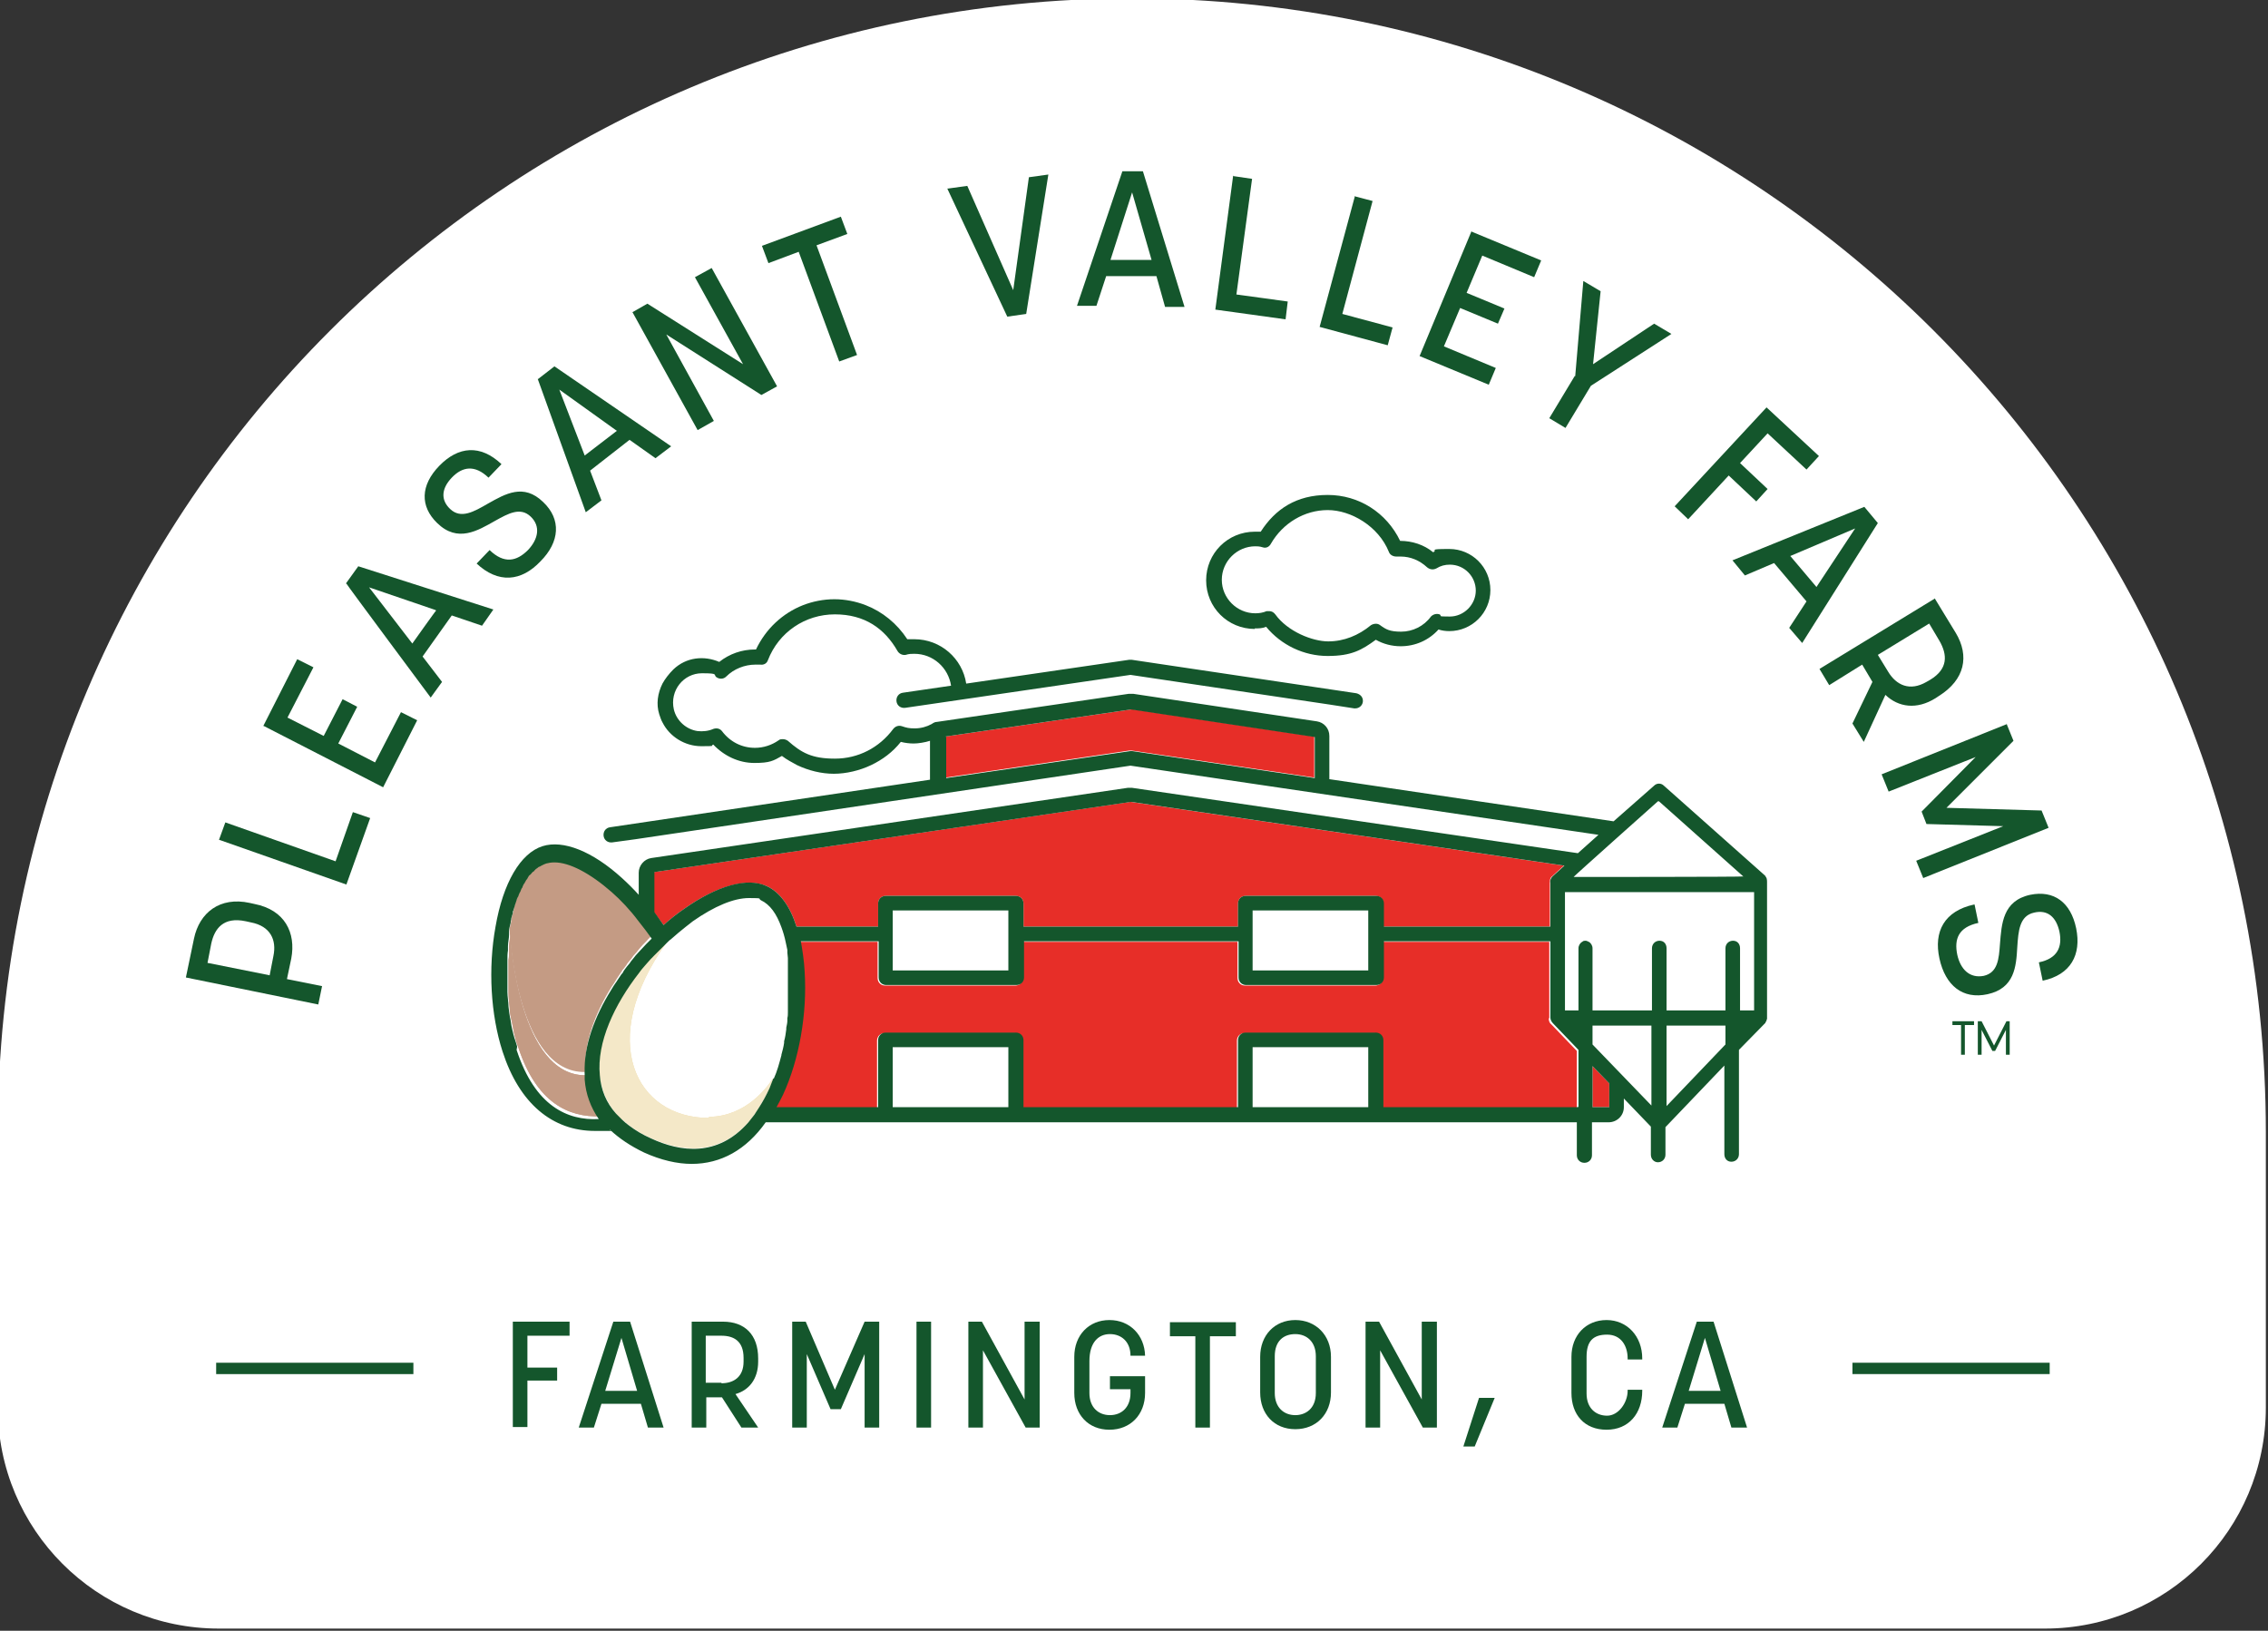 <?xml version="1.0" encoding="UTF-8"?>
<svg id="Layer_1" data-name="Layer 1" xmlns="http://www.w3.org/2000/svg" version="1.1" viewBox="0 0 419.7 301.8">
  <rect x="0" y="0" width="419.7" height="301.8" fill="#333333" stroke="none"/>
  <defs>
    <style>
      .cls-1 {
        fill: none;
      }

      .cls-1, .cls-2, .cls-3, .cls-4, .cls-5, .cls-6, .cls-7, .cls-8 {
        stroke-width: 0px;
      }

      .cls-2 {
        fill: #14562c;
      }

      .cls-3 {
        fill: #e72e28;
      }

      .cls-4 {
        fill: #efdba8;
      }

      .cls-5 {
        mix-blend-mode: multiply;
      }

      .cls-5, .cls-7 {
        fill: #c49b84;
      }

      .cls-5, .cls-9 {
        isolation: isolate;
      }

      .cls-6 {
        fill: #f4e8c8;
      }

      .cls-8 {
        fill: #fff;
      }
    </style>
  </defs>
  <g class="cls-9">
    <g id="Layer_2" data-name="Layer 2">
      <g id="Extras">
        <g>
          <path class="cls-8" d="M209.5-.3h0c115.8,0,209.8,94,209.8,209.8v51c0,22.6-18.3,40.9-40.9,40.9H40.5c-22.6,0-40.9-18.3-40.9-40.9v-51C-.4,93.7,93.6-.3,209.5-.3Z"/>
          <g>
            <g>
              <path class="cls-2" d="M40,252.2h36.5v2.1h-36.5s0-2.1,0-2.1Z"/>
              <path class="cls-2" d="M94.9,244.6h10.5v2.6h-7.8v5.9h5.5v2.4h-5.5v8.6h-2.7v-19.6h0Z"/>
              <path class="cls-2" d="M113.5,244.6h3.1l6.2,19.6h-2.9l-1.3-4.4h-7.3l-1.4,4.4h-2.8l6.4-19.6h0ZM117.9,257.4l-2.9-9.8-3,9.8h5.9Z"/>
              <path class="cls-2" d="M127.9,244.6h5.9c4,0,6.5,2.4,6.5,6.8v.6c0,3.2-1.7,5.3-4.2,6l4.2,6.2h-3.1l-3.6-5.6h-2.9v5.6h-2.7v-19.6h0ZM133.5,256c2.3,0,4.1-1.2,4.1-4v-.7c0-3.1-1.8-4.1-4.1-4.1h-2.9v8.7h2.9Z"/>
              <path class="cls-2" d="M146.4,244.6h2.7l5.4,12.6,5.5-12.6h2.7v19.6h-2.7v-13.6l-4.4,10.2h-1.9l-4.4-10.2v13.6h-2.7v-19.6h0Z"/>
              <path class="cls-2" d="M169.6,244.6h2.7v19.6h-2.7v-19.6Z"/>
              <path class="cls-2" d="M179.2,244.6h2.5l7.9,14.4v-14.4h2.8v19.6h-2.6l-7.9-14.3v14.3h-2.7v-19.6h0Z"/>
              <path class="cls-2" d="M198.8,257.7v-6.6c0-4,2.7-6.8,6.5-6.8s6.5,2.8,6.6,6.6h-2.7c0-2.6-1.7-4-3.8-4s-3.8,1.5-3.8,5v5.9c0,2.7,1.7,4.1,3.8,4.1s3.8-1.4,3.8-4.1v-.7h-3.8v-2.4h6.5v3.1c0,4-2.7,6.8-6.6,6.8s-6.5-2.8-6.5-6.8h0Z"/>
              <path class="cls-2" d="M221.2,247.3h-4.7v-2.6h12.2v2.6h-4.8v16.9h-2.7v-16.9h0Z"/>
              <path class="cls-2" d="M233.2,257.7v-6.6c0-4,2.7-6.8,6.5-6.8s6.6,2.8,6.6,6.8v6.6c0,4-2.7,6.8-6.6,6.8s-6.5-2.8-6.5-6.8ZM239.7,261.9c1.9,0,3.8-1.2,3.8-4.1v-6.8c0-2.7-1.7-4.1-3.8-4.1s-3.8,1.2-3.8,4.1v6.8c0,2.7,1.7,4.1,3.8,4.1Z"/>
              <path class="cls-2" d="M252.7,244.6h2.5l7.9,14.4v-14.4h2.8v19.6h-2.6l-7.9-14.3v14.3h-2.7v-19.6h0Z"/>
              <path class="cls-2" d="M273.8,258.7h2.8l-3.7,9h-2.1l2.9-9h0Z"/>
              <path class="cls-2" d="M290.8,257.7v-6.6c0-4,2.7-6.8,6.5-6.8s6.6,3,6.6,7.1v.2h-2.7v-.2c0-2.3-1.2-4.4-3.8-4.4s-3.8,1.2-3.8,4.1v6.8c0,2.7,1.7,4.1,3.8,4.1s3.8-2.4,3.8-4.6v-.2h2.7v.2c0,4.2-2.5,7.2-6.6,7.2s-6.5-2.8-6.5-6.8h0Z"/>
              <path class="cls-2" d="M314,244.6h3.1l6.2,19.6h-2.9l-1.3-4.4h-7.3l-1.4,4.4h-2.8l6.4-19.6h0ZM318.4,257.4l-2.9-9.8-3,9.8h5.9Z"/>
              <path class="cls-2" d="M342.8,252.2h36.5v2.1h-36.5v-2.1Z"/>
            </g>
            <g>
              <path class="cls-2" d="M34.4,180.9l1.5-7.2c1-4.8,4.8-7.8,10.3-6.6l.9.2c5.6,1.1,7.7,5.3,6.8,10.1l-.8,3.8,6.5,1.3-.7,3.4-24.5-5h0ZM50.6,176.9c.6-2.9-.5-5.5-4.2-6.2l-.9-.2c-4.2-.9-5.8,1.4-6.4,4.1l-.7,3.6,11.5,2.3.7-3.6Z"/>
              <path class="cls-2" d="M40.5,155.5l1.2-3.3,20.4,7.2,3.2-9.1,3.2,1.1-4.4,12.3-23.6-8.3h0Z"/>
              <path class="cls-2" d="M48.7,134.4l6.3-12.4,3,1.5-4.8,9.3,6.7,3.4,3.5-6.8,2.7,1.4-3.5,6.8,6.8,3.5,4.8-9.3,3,1.5-6.3,12.4-22.2-11.4h0Z"/>
              <path class="cls-2" d="M64,108l2.3-3.2,25,8-2.1,3-5.6-1.9-5.4,7.6,3.6,4.7-2.1,2.9s-15.7-21.1-15.6-21.1ZM80.6,112.9l-12.3-4.2,8,10.4s4.4-6.2,4.4-6.1Z"/>
              <path class="cls-2" d="M88.2,104.3l2.4-2.5c2.7,2.6,5,2.1,7.1,0,1.9-2,2.4-4.4.5-6.2-1.9-1.8-4.1-.6-6.6.8-3.2,1.8-6.9,4.1-10.7.4-3.2-3.1-3.1-7,.4-10.6,3.5-3.6,7.6-4,11.5-.3l-2.4,2.5c-2.5-2.4-4.8-2.1-6.8,0-1.9,2-2.1,4.1-.3,5.8,2,1.9,4.4.5,7-1,3.2-1.8,6.6-3.8,10.2-.3,3.4,3.2,3.1,7.4-.5,11-3.5,3.7-7.8,4.2-11.9.3h0Z"/>
              <path class="cls-2" d="M99.5,70.2l3.1-2.4,21.6,14.8-2.9,2.2-4.8-3.4-7.3,5.7,2.1,5.5-2.9,2.2-8.9-24.7h0ZM114.1,79.7l-10.6-7.6,4.7,12.2,6-4.6h0Z"/>
              <path class="cls-2" d="M117,57.8l2.8-1.6,17.7,11.2-8.9-16.1,3.1-1.7,12.1,21.9-2.9,1.6-17.6-11.2,8.8,16-3,1.7-12.1-21.9h0Z"/>
              <path class="cls-2" d="M147.8,46.6l-5.6,2.1-1.2-3.2,14.6-5.4,1.2,3.2-5.7,2.1,7.5,20.3-3.3,1.2-7.5-20.3h0Z"/>
              <path class="cls-2" d="M175.4,34.9l3.6-.5,8.5,19.3,2.9-20.9,3.6-.5-4.1,25.8-3.5.5-11.1-23.7h0Z"/>
              <path class="cls-2" d="M207.6,31.7h3.9s7.7,25.1,7.7,25.1h-3.6s-1.6-5.7-1.6-5.7h-9.3c0,0-1.8,5.5-1.8,5.5h-3.6s8.4-24.9,8.4-24.9h0ZM213.1,48.1l-3.6-12.5-4,12.5s7.6,0,7.6,0Z"/>
              <path class="cls-2" d="M228.3,32.6l3.4.5-2.9,21.4,9.5,1.3-.4,3.3-13-1.8,3.3-24.8h0Z"/>
              <path class="cls-2" d="M250.6,36.3l3.4.9-5.6,20.9,9.3,2.5-.9,3.3-12.6-3.4,6.5-24.1h0Z"/>
              <path class="cls-2" d="M272.4,42.9l12.8,5.3-1.3,3.1-9.6-4-2.9,6.9,7,2.9-1.2,2.8-7-2.9-3,7.1,9.6,4-1.3,3.1-12.8-5.3,9.6-23.1h0Z"/>
              <path class="cls-2" d="M291.5,69.6l1.5-17.6,3.2,1.9-1.4,13.5,11.3-7.5,3.2,1.9-14.9,9.6-4.7,7.8-3-1.8,4.7-7.8h0Z"/>
              <path class="cls-2" d="M326.8,75.3l9.8,9.1-2.3,2.5-7.2-6.7-5.1,5.5,5.1,4.8-2.1,2.3-5.1-4.8-7.5,8.1-2.5-2.4,17-18.3h0Z"/>
              <path class="cls-2" d="M345,93.8l2.5,3-14,22.2-2.4-2.8,3.2-4.9-6-7.1-5.4,2.3-2.3-2.8,24.4-9.9ZM336.1,108.7l7.2-10.9-12,5.1,4.9,5.8h0Z"/>
              <path class="cls-2" d="M358,110.7l3.9,6.4c2.6,4.3,1.7,8.7-3.1,11.7l-.6.4c-3.5,2.2-6.9,1.7-9.3-.6l-4,8.7-2.1-3.4,3.7-7.7-1.9-3.2-6.1,3.8-1.8-3,21.3-13h0ZM349.4,124.3c1.5,2.5,4,3.7,7.1,1.9l.7-.4c3.3-2,3.2-4.6,1.7-7.2l-1.9-3.2-9.5,5.8,1.9,3.1h0Z"/>
              <path class="cls-2" d="M371.3,133.9l1.3,3.2-12.4,12.4,17.6.5,1.3,3.2-23.2,9.3-1.3-3.2,16.1-6.4-14.2-.4-.9-2.3,10-10.1-16.1,6.4-1.3-3.2,23.2-9.3h0Z"/>
              <path class="cls-2" d="M365.4,167.4l.7,3.4c-3.7.8-4.5,3-3.9,5.9.6,2.7,2.3,4.4,4.9,3.9,2.6-.6,2.8-3.1,3-5.9.3-3.7.5-8,5.6-9.1,4.4-.9,7.5,1.4,8.5,6.2,1,4.9-1,8.6-6.2,9.7l-.7-3.4c3.4-.7,4.4-2.8,3.8-5.7-.6-2.7-2.2-4.1-4.7-3.5-2.7.6-2.9,3.4-3.1,6.4-.2,3.6-.5,7.6-5.5,8.7-4.6,1-7.8-1.6-8.9-6.6s.9-8.8,6.4-10h0Z"/>
            </g>
            <g>
              <path class="cls-7" d="M108.3,199h0c0-.3,0-.7,0-1-.1-5,1.8-10.4,4.9-15.4,0,0,0,0,0,0,.3-.4.6-.9.9-1.4,0,0,.1-.2.2-.3.3-.4.5-.8.8-1.2,0-.1.2-.3.3-.4.2-.3.5-.6.7-1,.2-.2.3-.4.5-.6.2-.2.4-.5.6-.8.4-.4.8-.9,1.1-1.3.4-.5.9-1,1.4-1.5,0,0,0,0,0,0,.3-.4.7-.7,1-1-.3-.5-.7-1-1.1-1.5h0c-.4-.6-.9-1.2-1.4-1.8-1.6-1.9-3.2-3.7-4.9-5.3-4-3.6-7.8-5.5-10.6-5.5s-1,0-1.5.2c-.2,0-.4.2-.7.3,0,0-.2.1-.2.1-.1,0-.3.1-.4.2-.1,0-.2.2-.3.2,0,0-.2.1-.3.2-.1.1-.2.2-.3.3,0,0-.2.1-.2.2-.1.1-.2.3-.4.4,0,0-.1.1-.2.2-.1.2-.2.3-.4.5,0,0,0,.1-.1.2-.1.2-.2.4-.4.6,0,0,0,.1-.1.2-.1.2-.3.5-.4.7,0,0,0,0,0,.1-.1.3-.3.6-.4.8,0,0,0,0,0,0-.1.3-.2.6-.4.9,0,0,0,0,0,0-.1.3-.2.7-.4,1h0c-.2.5-.3,1.1-.5,1.7,0,.2,0,.4-.1.5,0,.4-.2.8-.3,1.2,0,.2,0,.4-.1.6,0,.5-.2,1-.3,1.5,0,.1,0,.2,0,.4h0c.1,2,1.7,26.3,13.9,26.2h0Z"/>
              <path class="cls-8" d="M123.3,174.5c-12.9,18.1-5.7,32.3,7.9,32.4,6.9-.1,10.8-5.5,11.9-7.2,0,0,0,0,0,0,.5-1.4,1-2.8,1.4-4.3,0,0,0-.1,0-.1.2-.7.3-1.4.5-2.2,0-.1,0-.2,0-.3.1-.7.3-1.5.4-2.2,0-.1,0-.2,0-.3,0-.4.1-.8.2-1.3,0-.2,0-.3,0-.5,0-.4,0-.8.1-1.1,0-.2,0-.4,0-.6,0-.4,0-.7,0-1.1,0-.2,0-.5,0-.7,0-.3,0-.7,0-1,0-.3,0-.5,0-.8v-.9c0-.3,0-.6,0-.8,0-.3,0-.6,0-.8,0-.3,0-.6,0-.9,0-.2,0-.5,0-.8,0-.3,0-.6,0-.9,0-.2,0-.4,0-.7,0-.3,0-.7-.1-1,0-.2,0-.4,0-.5,0-.5-.2-1-.3-1.4-.2-1-.5-1.9-.8-2.8-.9-2.4-2.1-4.2-3.8-5-.6-.3-1.4-.4-2.2-.4-2.7,0-6.4,1.5-10.4,4.3-.5.3-.9.7-1.4,1.1-.8.6-1.7,1.3-2.5,2.1-.3.2-.5.5-.8.7,0,0-.2.2-.2.2h0Z"/>
              <path class="cls-3" d="M122.8,171.2c1.2-1.1,2.5-2.1,3.8-3,6.1-4.3,11.7-5.8,15.3-4.2,2.4,1.1,4.3,3.7,5.5,7.5h15.1v-4.3c0-.8.6-1.4,1.4-1.4h24.1c.8,0,1.4.6,1.4,1.4v4.3h39.7v-4.3c0-.8.6-1.4,1.4-1.4h24.1c.8,0,1.4.6,1.4,1.4v4.3h30.8v-7.8c0-.1,0-.2,0-.3,0-.4,0-.9.4-1.2l2.2-2-80.2-11.8-88.2,13v7.4c.6.8,1.2,1.6,1.8,2.4h0Z"/>
              <polygon class="cls-3" points="294.7 204.9 297.8 204.9 297.8 200.5 294.7 197.3 294.7 204.9"/>
              <path class="cls-3" d="M286.7,188.4v-14.1h-30.8v6.7c0,.8-.6,1.4-1.4,1.4h-24.1c-.8,0-1.4-.6-1.4-1.4v-6.7h-39.7v6.7c0,.8-.6,1.4-1.4,1.4h-24.1c-.8,0-1.4-.6-1.4-1.4v-6.7h-14.4c.4,1.7.6,3.6.7,5.6.5,7.8-1,16.3-4,22.8-.4.8-.8,1.6-1.2,2.3h18.8v-12.4c0-.8.6-1.4,1.4-1.4h24.1c.8,0,1.4.6,1.4,1.4v12.4h39.7v-12.4c0-.8.6-1.4,1.4-1.4h24.1c.8,0,1.4.6,1.4,1.4v12.4h36v-10.5l-4.7-4.9c-.3-.2-.5-.6-.5-1.1Z"/>
              <path class="cls-7" d="M108.3,199c-12.1,0-13.8-24.3-13.9-26.2,0,.1,0,.2,0,.3,0,.7-.2,1.4-.2,2.1,0,.3,0,.5,0,.8,0,.6,0,1.1-.1,1.7,0,.3,0,.6,0,.9,0,.6,0,1.2,0,1.8v.8c0,.8,0,1.7,0,2.5h0c0,.9.1,1.8.2,2.7h0c0,.9.2,1.8.4,2.6h0c.2.9.3,1.7.5,2.5h0c.2.8.4,1.6.7,2.3,3.4,10.4,9.4,13,15.2,12.8-1.5-2.2-2.4-4.6-2.6-7.3,0,0,0-.1,0-.2h0Z"/>
              <path class="cls-5" d="M108.3,199c-12.1,0-13.8-24.3-13.9-26.2,0,.1,0,.2,0,.3,0,.7-.2,1.4-.2,2.1,0,.3,0,.5,0,.8,0,.6,0,1.1-.1,1.7,0,.3,0,.6,0,.9,0,.6,0,1.2,0,1.8v.8c0,.8,0,1.7,0,2.5h0c0,.9.1,1.8.2,2.7h0c0,.9.2,1.8.4,2.6h0c.2.9.3,1.7.5,2.5h0c.2.8.4,1.6.7,2.3,3.4,10.4,9.4,13,15.2,12.8-1.5-2.2-2.4-4.6-2.6-7.3,0,0,0-.1,0-.2h0Z"/>
              <path class="cls-4" d="M131.2,206.9c-13.6,0-20.8-14.3-7.9-32.4h0c-.3.3-.7.6-1,1-.4.4-.8.8-1.2,1.2-.5.5-.9,1-1.4,1.5-.5.6-.9,1.1-1.4,1.7-4.7,5.9-7.9,12.9-7.3,19,.3,2.7,1.3,5.1,3,7.1.3.4.7.8,1.1,1.1s.8.7,1.3,1.1c1.2.9,2.5,1.7,4.1,2.4,5.3,2.4,12.3,3.5,18-3,.4-.4.7-.9,1.1-1.4.3-.4.6-.9.9-1.4.6-1,1.3-2.2,1.9-3.5.3-.6.5-1.2.7-1.8h0c-1.1,1.7-5,7.1-11.9,7.2h0Z"/>
              <path class="cls-6" d="M131.2,206.9c-13.6,0-20.8-14.3-7.9-32.4h0c-.3.3-.7.6-1,1-.4.4-.8.8-1.2,1.2-.5.5-.9,1-1.4,1.5-.5.6-.9,1.1-1.4,1.7-4.7,5.9-7.9,12.9-7.3,19,.3,2.7,1.3,5.1,3,7.1.3.4.7.8,1.1,1.1s.8.7,1.3,1.1c1.2.9,2.5,1.7,4.1,2.4,5.3,2.4,12.3,3.5,18-3,.4-.4.7-.9,1.1-1.4.3-.4.6-.9.9-1.4.6-1,1.3-2.2,1.9-3.5.3-.6.5-1.2.7-1.8h0c-1.1,1.7-5,7.1-11.9,7.2h0Z"/>
              <g>
                <path class="cls-1" d="M108.3,199c0-.3,0-.7,0-1-.1-5,1.9-10.4,4.9-15.4,0,0,0,0,0,0,.3-.4.6-.9.9-1.4,0,0,.1-.2.2-.3.3-.4.5-.8.8-1.2,0-.1.2-.3.3-.4.2-.3.5-.6.7-1,.2-.2.3-.4.5-.6.2-.2.4-.5.6-.8.4-.4.8-.9,1.1-1.3.4-.5.9-1,1.4-1.5,0,0,0,0,0,0,.3-.4.7-.7,1-1-.3-.5-.7-1-1.1-1.5h0c-.4-.6-.9-1.2-1.4-1.8-1.6-1.9-3.2-3.7-4.9-5.3-4-3.6-7.8-5.5-10.6-5.5s-1,0-1.5.2c-.2,0-.4.2-.7.3,0,0-.2.1-.2.1-.1,0-.3.1-.4.2-.1,0-.2.2-.3.2,0,0-.2.1-.3.2-.1.1-.2.2-.3.3,0,0-.2.1-.2.2-.1.1-.2.3-.4.4,0,0-.1.1-.2.2-.1.2-.2.3-.4.5,0,0,0,.1-.1.2-.1.2-.2.4-.4.6,0,0,0,.1-.1.2-.1.2-.3.5-.4.7,0,0,0,0,0,.1-.1.3-.3.6-.4.8,0,0,0,0,0,0-.1.3-.2.6-.4.9,0,0,0,0,0,0-.1.3-.2.7-.4,1h0c-.2.5-.3,1.1-.5,1.7,0,.2,0,.4-.1.5,0,.4-.2.8-.3,1.2,0,.2,0,.4-.1.6,0,.5-.2,1-.3,1.5,0,.1,0,.2,0,.4,0,0,0,0,0,0,0,.1,0,.2,0,.3,0,.7-.2,1.4-.2,2.1,0,.3,0,.5,0,.8,0,.6,0,1.1-.1,1.7,0,.3,0,.6,0,.9,0,.6,0,1.2,0,1.8v.8c0,.8,0,1.7,0,2.5h0c0,.9.1,1.8.2,2.7h0c0,.9.2,1.8.4,2.6h0c.2.9.3,1.7.5,2.5h0c.2.8.4,1.6.7,2.3,3.4,10.4,9.4,13,15.2,12.8-1.5-2.2-2.4-4.6-2.6-7.3,0,0,0-.1,0-.2h0Z"/>
                <rect class="cls-1" x="165.2" y="193.8" width="21.4" height="11.1"/>
                <polygon class="cls-1" points="165.2 174.2 165.2 179.6 186.6 179.6 186.6 174.2 186.6 171.5 186.6 168.5 165.2 168.5 165.2 171.5 165.2 174.2"/>
                <path class="cls-1" d="M144.5,195.1c.2-.7.3-1.4.5-2.2,0-.1,0-.2,0-.3.1-.7.3-1.5.4-2.2,0-.1,0-.2,0-.3,0-.4.1-.8.2-1.3,0-.2,0-.3,0-.5,0-.4,0-.8.1-1.1,0-.2,0-.4,0-.6,0-.4,0-.7,0-1.1,0-.2,0-.5,0-.7,0-.3,0-.7,0-1,0-.3,0-.5,0-.8v-.9c0-.3,0-.6,0-.8,0-.3,0-.6,0-.8,0-.3,0-.6,0-.9,0-.2,0-.5,0-.8,0-.3,0-.6,0-.9,0-.2,0-.4,0-.7,0-.3,0-.7-.1-1,0-.2,0-.4,0-.5,0-.5-.2-1-.3-1.4-.2-1-.5-1.9-.8-2.8-.9-2.4-2.1-4.2-3.8-5-.6-.3-1.4-.4-2.2-.4-2.7,0-6.4,1.5-10.4,4.3-.5.3-.9.7-1.4,1.1-.8.6-1.7,1.3-2.5,2.1-.3.2-.5.5-.8.7,0,0-.2.2-.2.2-.3.3-.7.6-1,1-.4.4-.8.8-1.2,1.2-.5.5-.9,1-1.4,1.5-.5.6-.9,1.1-1.4,1.7-4.7,5.9-7.9,12.9-7.3,19,.3,2.7,1.3,5.1,3,7.1.3.4.7.8,1.1,1.1s.8.7,1.3,1.1c1.2.9,2.5,1.7,4.1,2.4,5.3,2.4,12.3,3.5,18-3,.4-.4.7-.9,1.1-1.4.3-.4.6-.9.9-1.4.6-1,1.3-2.2,1.9-3.5.3-.6.5-1.2.7-1.8,0,0,0,0,0,0,0,0,0,0,0,0,.5-1.4,1-2.8,1.4-4.3,0,0,0-.1,0-.1h0Z"/>
                <polygon class="cls-1" points="307 148.3 291.2 162.3 322.8 162.3 307 148.3"/>
                <polygon class="cls-1" points="231.8 174.2 231.8 179.6 253.2 179.6 253.2 174.2 253.2 171.5 253.2 168.5 231.8 168.5 231.8 171.5 231.8 174.2"/>
                <path class="cls-1" d="M122.8,171.2c1.2-1.1,2.5-2.1,3.8-3,6.1-4.3,11.7-5.8,15.3-4.2,2.4,1.1,4.3,3.7,5.5,7.5h15.1v-4.3c0-.8.6-1.4,1.4-1.4h24.1c.8,0,1.4.6,1.4,1.4v4.3h39.7v-4.3c0-.8.6-1.4,1.4-1.4h24.1c.8,0,1.4.6,1.4,1.4v4.3h30.8v-7.8c0-.1,0-.2,0-.3,0-.4,0-.9.4-1.2l2.2-2-80.2-11.8-88.2,13v7.4c.6.8,1.2,1.6,1.8,2.4h0Z"/>
                <polygon class="cls-1" points="308.4 204.7 319.3 193.3 319.3 189.8 308.4 189.8 308.4 204.7"/>
                <path class="cls-1" d="M289.5,171.5v15.5h2.5v-11.5c0-.5.3-1,.7-1.2.2-.1.4-.2.6-.2s.4,0,.6.2c.4.2.7.7.7,1.2v11.5h11v-11.5c0-.8.7-1.4,1.4-1.4h0c.8,0,1.4.6,1.4,1.4v11.5c0,0,10.8,0,10.8,0v-11.5c0-.8.7-1.4,1.4-1.4h0c.8,0,1.4.6,1.4,1.4v11.5c0,0,2.4,0,2.4,0v-21.9h-35v6.4h0Z"/>
                <rect class="cls-1" x="231.8" y="193.8" width="21.4" height="11.1"/>
                <path class="cls-1" d="M286.7,188.4v-14.1h-30.8v6.7c0,.8-.6,1.4-1.4,1.4h-24.1c-.8,0-1.4-.6-1.4-1.4v-6.7h-39.7v6.7c0,.8-.6,1.4-1.4,1.4h-24.1c-.8,0-1.4-.6-1.4-1.4v-6.7h-14.4c.4,1.7.6,3.6.7,5.6.5,7.8-1,16.3-4,22.8-.4.8-.8,1.6-1.2,2.3h18.8v-12.4c0-.8.6-1.4,1.4-1.4h24.1c.8,0,1.4.6,1.4,1.4v12.4h39.7v-12.4c0-.8.6-1.4,1.4-1.4h24.1c.8,0,1.4.6,1.4,1.4v12.4h36v-10.5l-4.7-4.9c-.3-.2-.5-.6-.5-1.1Z"/>
                <polygon class="cls-1" points="294.7 193.3 305.6 204.6 305.7 189.8 294.7 189.8 294.7 193.3"/>
                <polygon class="cls-1" points="294.7 204.9 297.8 204.9 297.8 200.5 294.7 197.3 294.7 204.9"/>
                <g>
                  <path class="cls-8" d="M232.2,113.6c.7,0,1.4-.1,2.1-.4.2,0,.3,0,.5,0,.4,0,.9.2,1.1.6,2.3,3.2,5.9,5,9.8,5s5.6-1,7.9-3c.5-.4,1.2-.4,1.7,0,1.2.8,2.5,1.2,3.9,1.2,2.2,0,4.2-1,5.5-2.8.4-.5,1-.7,1.6-.4.6.3,1.2.4,1.9.4,2.7,0,4.8-2.2,4.8-4.8s-2.2-4.8-4.8-4.8-1.7.2-2.5.7c-.5.3-1.2.2-1.7-.2-1.3-1.3-3-2-4.9-2s-.3,0-.5,0h-.3c-.6.1-1.2-.2-1.4-.8-1.8-4.7-6.3-7.7-11.3-7.7s-8.4,2.4-10.5,6.2c-.3.5-.9.8-1.5.7-.6-.1-1-.2-1.5-.2-3.4,0-6.2,2.8-6.2,6.2s2.8,6.2,6.2,6.2h0Z"/>
                  <polygon class="cls-8" points="165.2 171.5 165.2 174.2 165.2 179.6 186.6 179.6 186.6 174.2 186.6 171.5 186.6 168.5 165.2 168.5 165.2 171.5"/>
                  <path class="cls-8" d="M113.2,182.6c-3.1,5-5.1,10.4-4.9,15.4-.1-5,1.9-10.4,4.9-15.4Z"/>
                  <rect class="cls-8" x="165.2" y="193.8" width="21.4" height="11.1"/>
                  <polygon class="cls-8" points="231.8 171.5 231.8 174.2 231.8 179.6 253.2 179.6 253.2 174.2 253.2 171.5 253.2 168.5 231.8 168.5 231.8 171.5"/>
                  <polygon class="cls-8" points="294.7 193.3 305.6 204.6 305.7 189.8 294.7 189.8 294.7 193.3"/>
                  <polygon class="cls-8" points="308.4 204.7 319.3 193.3 319.3 189.8 308.4 189.8 308.4 204.7"/>
                  <path class="cls-8" d="M289.5,165.1v21.9h2.5v-11.5c0-.5.3-1,.7-1.2.2-.1.4-.2.6-.2s.4,0,.6.2c.4.2.7.7.7,1.2v11.5h11v-11.5c0-.8.7-1.4,1.4-1.4h0c.8,0,1.4.6,1.4,1.4v11.5c0,0,10.8,0,10.8,0v-11.5c0-.8.7-1.4,1.4-1.4h0c.8,0,1.4.6,1.4,1.4v11.5c0,0,2.4,0,2.4,0v-21.9h-35,0Z"/>
                  <rect class="cls-8" x="231.8" y="193.8" width="21.4" height="11.1"/>
                </g>
                <path class="cls-3" d="M209.3,131.3l-34.3,5v7.6l34-5c.1,0,.3,0,.4,0l33.8,5v-7.6l-34-5.1h0Z"/>
                <g>
                  <polygon class="cls-1" points="231.8 174.2 231.8 179.6 253.2 179.6 253.2 174.2 253.2 171.5 253.2 168.5 231.8 168.5 231.8 171.5 231.8 174.2"/>
                  <path class="cls-1" d="M122.8,171.2c1.2-1.1,2.5-2.1,3.8-3,6.1-4.3,11.7-5.8,15.3-4.2,2.4,1.1,4.3,3.7,5.5,7.5h15.1v-4.3c0-.8.6-1.4,1.4-1.4h24.1c.8,0,1.4.6,1.4,1.4v4.3h39.7v-4.3c0-.8.6-1.4,1.4-1.4h24.1c.8,0,1.4.6,1.4,1.4v4.3h30.8v-7.8c0-.1,0-.2,0-.3,0-.4,0-.9.4-1.2l2.2-2-80.2-11.8-88.2,13v7.4c.6.8,1.2,1.6,1.8,2.4h0Z"/>
                  <polygon class="cls-1" points="165.2 174.2 165.2 179.6 186.6 179.6 186.6 174.2 186.6 171.5 186.6 168.5 165.2 168.5 165.2 171.5 165.2 174.2"/>
                  <path class="cls-1" d="M108.3,199h0c0-.3,0-.7,0-1-.1-5,1.9-10.4,4.9-15.4,0,0,0,0,0,0,.3-.4.6-.9.9-1.4,0,0,.1-.2.2-.3.3-.4.5-.8.8-1.2,0-.1.2-.3.3-.4.2-.3.5-.6.7-1,.2-.2.3-.4.5-.6.2-.2.4-.5.6-.8.4-.4.8-.9,1.1-1.3.4-.5.9-1,1.4-1.5,0,0,0,0,0,0,.3-.4.7-.7,1-1-.3-.5-.7-1-1.1-1.5h0c-.4-.6-.9-1.2-1.4-1.8-1.6-1.9-3.2-3.7-4.9-5.3-4-3.6-7.8-5.5-10.6-5.5s-1,0-1.5.2c-.2,0-.4.2-.7.3,0,0-.2.1-.2.1-.1,0-.3.1-.4.2-.1,0-.2.2-.3.2,0,0-.2.1-.3.2-.1.1-.2.2-.3.3,0,0-.2.1-.2.2-.1.1-.2.3-.4.4,0,0-.1.1-.2.2-.1.2-.2.3-.4.5,0,0,0,.1-.1.2-.1.2-.2.4-.4.6,0,0,0,.1-.1.2-.1.2-.3.5-.4.7,0,0,0,0,0,.1-.1.3-.3.6-.4.8,0,0,0,0,0,0-.1.3-.2.6-.4.9,0,0,0,0,0,0-.1.3-.2.7-.4,1h0c-.2.5-.3,1.1-.5,1.7,0,.2,0,.4-.1.5,0,.4-.2.8-.3,1.2,0,.2,0,.4-.1.6,0,.5-.2,1-.3,1.5,0,.1,0,.2,0,.4h0c0,.2,0,.3,0,.4,0,.7-.2,1.4-.2,2.1,0,.3,0,.5,0,.8,0,.6,0,1.1-.1,1.7,0,.3,0,.6,0,.9,0,.6,0,1.2,0,1.8v.8c0,.8,0,1.7,0,2.5h0c0,.9.1,1.8.2,2.7h0c0,.9.2,1.8.4,2.6h0c.2.9.3,1.7.5,2.5h0c.2.8.4,1.6.7,2.3,3.4,10.4,9.4,13,15.2,12.8-1.5-2.2-2.4-4.6-2.6-7.3,0,0,0-.1,0-.2h0Z"/>
                  <path class="cls-1" d="M175,136.3v7.6l34.1-5c.1,0,.2,0,.3,0l33.8,5v-7.6l-34-5.1-34.3,5Z"/>
                  <path class="cls-1" d="M175.1,133.5l-1.7.2,35.5-5.2c0,0,.1,0,.2,0h-.1s-33.9,5-33.9,5h0Z"/>
                  <path class="cls-1" d="M144.5,195.1c.2-.7.3-1.4.5-2.2,0-.1,0-.2,0-.3.1-.7.3-1.5.4-2.2,0-.1,0-.2,0-.3,0-.4.1-.8.2-1.3,0-.2,0-.3,0-.5,0-.4,0-.8.1-1.1,0-.2,0-.4,0-.6,0-.4,0-.7,0-1.1,0-.2,0-.5,0-.7,0-.3,0-.7,0-1,0-.3,0-.5,0-.8v-.9c0-.3,0-.6,0-.8,0-.3,0-.6,0-.8,0-.3,0-.6,0-.9,0-.2,0-.5,0-.8,0-.3,0-.6,0-.9,0-.2,0-.4,0-.7,0-.3,0-.7-.1-1,0-.2,0-.4,0-.5,0-.5-.2-1-.3-1.4-.2-1-.5-1.9-.8-2.8-.9-2.4-2.1-4.2-3.8-5-.6-.3-1.4-.4-2.2-.4-2.7,0-6.4,1.5-10.4,4.3-.5.3-.9.7-1.4,1.1-.8.6-1.7,1.3-2.5,2.1-.3.2-.5.5-.8.7,0,0-.2.2-.2.2h0c-.3.3-.7.6-1,1-.4.4-.8.8-1.2,1.2-.5.5-.9,1-1.4,1.5-.5.6-.9,1.1-1.4,1.7-4.7,5.9-7.9,12.9-7.3,19,.3,2.7,1.3,5.1,3,7.1.3.4.7.8,1.1,1.1.4.4.8.7,1.3,1.1,1.2.9,2.5,1.7,4.1,2.4,5.3,2.4,12.3,3.5,18-3,.4-.4.7-.9,1.1-1.4.3-.4.6-.9.9-1.4.6-1,1.3-2.2,1.9-3.5.3-.6.5-1.2.7-1.8h0c.5-1.4,1-2.9,1.4-4.4,0,0,0-.1,0-.1h0Z"/>
                  <polygon class="cls-1" points="307 148.3 291.2 162.3 322.8 162.3 307 148.3"/>
                  <path class="cls-1" d="M289.5,171.5v15.5h2.5v-11.5c0-.5.3-1,.7-1.2.2-.1.4-.2.6-.2s.4,0,.6.2c.4.2.7.7.7,1.2v11.5h11v-11.5c0-.8.7-1.4,1.4-1.4h0c.8,0,1.4.6,1.4,1.4v11.5c0,0,10.8,0,10.8,0v-11.5c0-.8.7-1.4,1.4-1.4h0c.8,0,1.4.6,1.4,1.4v11.5c0,0,2.4,0,2.4,0v-21.9h-35v6.4h0Z"/>
                  <polygon class="cls-1" points="294.7 193.3 305.6 204.6 305.7 189.8 294.7 189.8 294.7 193.3"/>
                  <polygon class="cls-1" points="308.4 204.7 319.3 193.3 319.3 189.8 308.4 189.8 308.4 204.7"/>
                  <rect class="cls-1" x="165.2" y="193.8" width="21.4" height="11.1"/>
                  <rect class="cls-1" x="231.8" y="193.8" width="21.4" height="11.1"/>
                  <path class="cls-1" d="M286.7,188.4v-14.1h-30.8v6.7c0,.8-.6,1.4-1.4,1.4h-24.1c-.8,0-1.4-.6-1.4-1.4v-6.7h-39.7v6.7c0,.8-.6,1.4-1.4,1.4h-24.1c-.8,0-1.4-.6-1.4-1.4v-6.7h-14.4c.4,1.7.6,3.6.7,5.6.5,7.8-1,16.3-4,22.8-.4.8-.8,1.6-1.2,2.3h18.8v-12.4c0-.8.6-1.4,1.4-1.4h24.1c.8,0,1.4.6,1.4,1.4v12.4h39.7v-12.4c0-.8.6-1.4,1.4-1.4h24.1c.8,0,1.4.6,1.4,1.4v12.4h36v-10.5l-4.7-4.9c-.3-.2-.5-.6-.5-1.1Z"/>
                  <polygon class="cls-1" points="294.7 204.9 297.8 204.9 297.8 200.5 294.7 197.3 294.7 204.9"/>
                  <path class="cls-8" d="M167.6,131c-.8.1-1.4-.4-1.6-1.2s.4-1.4,1.2-1.6l8.9-1.3c-.5-3.3-3.4-5.9-6.8-5.9s-1,0-1.6.2c-.6.1-1.2-.1-1.5-.7-2.4-4.2-6.8-6.8-11.6-6.8s-10.4,3.3-12.4,8.5c-.2.6-.8.9-1.4.8h-.3c-.2,0-.4,0-.6,0-2,0-3.9.8-5.4,2.2-.4.4-1.1.5-1.7.2-.9-.5-1.8-.8-2.8-.8-3.4,0-6.1,3.1-5.2,6.7.5,2.1,2.3,3.7,4.4,4,1,.1,2,0,2.9-.4.6-.2,1.2-.1,1.6.4,1.5,2,3.7,3.1,6.1,3.1s3.1-.5,4.4-1.4c.2-.2.5-.2.8-.2s.6.1.9.3c2.5,2.1,5.5,3.3,8.7,3.3s8.2-2,10.8-5.5c.4-.5,1-.7,1.6-.5.8.3,1.6.4,2.4.4,1.1,0,2.2-.3,3.1-.8.3-.2.6-.3,1-.4l1.7-.2,33.9-5h.1c0,0,.1,0,.2,0,.1,0,.3,0,.4,0l34,5.1h0l2.4.4c1,.1,1.9-.5,2-1.5.1-1-.5-1.9-1.5-2h-.5c0,0-36.9-5.6-36.9-5.6l-41.7,6.1h0Z"/>
                  <g>
                    <path class="cls-1" d="M108.3,199h0c0-.3,0-.7,0-1-.1-5,1.9-10.4,4.9-15.4,0,0,0,0,0,0,.3-.4.6-.9.9-1.4,0,0,.1-.2.2-.3.3-.4.5-.8.8-1.2,0-.1.2-.3.3-.4.2-.3.5-.6.7-1,.2-.2.3-.4.5-.6.2-.2.4-.5.6-.8.4-.4.8-.9,1.1-1.3.4-.5.9-1,1.4-1.5,0,0,0,0,0,0,.3-.4.7-.7,1-1-.3-.5-.7-1-1.1-1.5h0c-.4-.6-.9-1.2-1.4-1.8-1.6-1.9-3.2-3.7-4.9-5.3-4-3.6-7.8-5.5-10.6-5.5s-1,0-1.5.2c-.2,0-.4.2-.7.3,0,0-.2.1-.2.1-.1,0-.3.1-.4.2-.1,0-.2.2-.3.2,0,0-.2.1-.3.2-.1.1-.2.2-.3.3,0,0-.2.1-.2.2-.1.1-.2.3-.4.4,0,0-.1.1-.2.2-.1.2-.2.3-.4.5,0,0,0,.1-.1.2-.1.2-.2.4-.4.6,0,0,0,.1-.1.2-.1.2-.3.5-.4.7,0,0,0,0,0,.1-.1.3-.3.6-.4.8,0,0,0,0,0,0-.1.3-.2.6-.4.9,0,0,0,0,0,0-.1.3-.2.7-.4,1h0c-.2.5-.3,1.1-.5,1.7,0,.2,0,.4-.1.5,0,.4-.2.8-.3,1.2,0,.2,0,.4-.1.6,0,.5-.2,1-.3,1.5,0,.1,0,.2,0,.4h0c0,.2,0,.3,0,.4,0,.7-.2,1.4-.2,2.1,0,.3,0,.5,0,.8,0,.6,0,1.1-.1,1.7,0,.3,0,.6,0,.9,0,.6,0,1.2,0,1.8v.8c0,.8,0,1.7,0,2.5h0c0,.9.1,1.8.2,2.7h0c0,.9.2,1.8.4,2.6h0c.2.9.3,1.7.5,2.5h0c.2.8.4,1.6.7,2.3,3.4,10.4,9.4,13,15.2,12.8-1.5-2.2-2.4-4.6-2.6-7.3,0,0,0-.1,0-.2h0Z"/>
                    <rect class="cls-1" x="165.2" y="193.8" width="21.4" height="11.1"/>
                    <path class="cls-1" d="M144.5,195.1c.2-.7.3-1.4.5-2.2,0-.1,0-.2,0-.3.1-.7.3-1.5.4-2.2,0-.1,0-.2,0-.3,0-.4.1-.8.2-1.3,0-.2,0-.3,0-.5,0-.4,0-.8.1-1.1,0-.2,0-.4,0-.6,0-.4,0-.7,0-1.1,0-.2,0-.5,0-.7,0-.3,0-.7,0-1,0-.3,0-.5,0-.8v-.9c0-.3,0-.6,0-.8,0-.3,0-.6,0-.8,0-.3,0-.6,0-.9,0-.2,0-.5,0-.8,0-.3,0-.6,0-.9,0-.2,0-.4,0-.7,0-.3,0-.7-.1-1,0-.2,0-.4,0-.5,0-.5-.2-1-.3-1.4-.2-1-.5-1.9-.8-2.8-.9-2.4-2.1-4.2-3.8-5-.6-.3-1.4-.4-2.2-.4-2.7,0-6.4,1.5-10.4,4.3-.5.3-.9.7-1.4,1.1-.8.6-1.7,1.3-2.5,2.1-.3.2-.5.5-.8.7,0,0-.2.2-.2.2h0c-.3.3-.7.6-1,1-.4.4-.8.8-1.2,1.2-.5.5-.9,1-1.4,1.5-.5.6-.9,1.1-1.4,1.7-4.7,5.9-7.9,12.9-7.3,19,.3,2.7,1.3,5.1,3,7.1.3.4.7.8,1.1,1.1.4.4.8.7,1.3,1.1,1.2.9,2.5,1.7,4.1,2.4,5.3,2.4,12.3,3.5,18-3,.4-.4.7-.9,1.1-1.4.3-.4.6-.9.9-1.4.6-1,1.3-2.2,1.9-3.5.3-.6.5-1.2.7-1.8h0c.5-1.4,1-2.9,1.4-4.4,0,0,0-.1,0-.1h0Z"/>
                    <polygon class="cls-1" points="165.2 174.2 165.2 179.6 186.6 179.6 186.6 174.2 186.6 171.5 186.6 168.5 165.2 168.5 165.2 171.5 165.2 174.2"/>
                    <polygon class="cls-1" points="291.2 162.3 322.8 162.3 322.6 162.2 291.4 162.2 291.2 162.3"/>
                    <path class="cls-1" d="M122.8,171.2c1.2-1.1,2.5-2.1,3.8-3,6.1-4.3,11.7-5.8,15.3-4.2,2.4,1.1,4.3,3.7,5.5,7.5h15.1v-4.3c0-.8.6-1.4,1.4-1.4h24.1c.8,0,1.4.6,1.4,1.4v4.3h39.7v-4.3c0-.8.6-1.4,1.4-1.4h24.1c.8,0,1.4.6,1.4,1.4v4.3h30.8v-7.8c0-.1,0-.2,0-.3,0-.4,0-.9.4-1.2l2.2-2-80.2-11.8-88.2,13v7.4c.6.8,1.2,1.6,1.8,2.4h0Z"/>
                    <polygon class="cls-1" points="231.8 174.2 231.8 179.6 253.2 179.6 253.2 174.2 253.2 171.5 253.2 168.5 231.8 168.5 231.8 171.5 231.8 174.2"/>
                    <path class="cls-1" d="M175,136.3v7.6l34.1-5c.1,0,.2,0,.3,0l33.8,5v-7.6l-34-5.1-34.3,5Z"/>
                    <path class="cls-1" d="M289.5,171.5v15.5h2.5v-11.5c0-.5.3-1,.7-1.2.2-.1.4-.2.6-.2s.4,0,.6.2c.4.2.7.7.7,1.2v11.5h11v-11.5c0-.8.7-1.4,1.4-1.4h0c.8,0,1.4.6,1.4,1.4v11.5c0,0,10.8,0,10.8,0v-11.5c0-.8.7-1.4,1.4-1.4h0c.8,0,1.4.6,1.4,1.4v11.5c0,0,2.4,0,2.4,0v-21.9h-35v6.4h0Z"/>
                    <polygon class="cls-1" points="308.4 204.7 319.3 193.3 319.3 189.8 308.4 189.8 308.4 204.7"/>
                    <rect class="cls-1" x="231.8" y="193.8" width="21.4" height="11.1"/>
                    <polygon class="cls-1" points="294.7 193.3 305.6 204.6 305.7 189.8 294.7 189.8 294.7 193.3"/>
                    <path class="cls-1" d="M286.7,188.4v-14.1h-30.8v6.7c0,.8-.6,1.4-1.4,1.4h-24.1c-.8,0-1.4-.6-1.4-1.4v-6.7h-39.7v6.7c0,.8-.6,1.4-1.4,1.4h-24.1c-.8,0-1.4-.6-1.4-1.4v-6.7h-14.4c.4,1.7.6,3.6.7,5.6.5,7.8-1,16.3-4,22.8-.4.8-.8,1.6-1.2,2.3h18.8v-12.4c0-.8.6-1.4,1.4-1.4h24.1c.8,0,1.4.6,1.4,1.4v12.4h39.7v-12.4c0-.8.6-1.4,1.4-1.4h24.1c.8,0,1.4.6,1.4,1.4v12.4h36v-10.5l-4.7-4.9c-.3-.2-.5-.6-.5-1.1Z"/>
                    <polygon class="cls-1" points="294.7 204.9 297.8 204.9 297.8 200.5 294.7 197.3 294.7 204.9"/>
                    <path class="cls-8" d="M208.8,145.7c.1,0,.3,0,.4,0s.3,0,.4,0l82.5,12.1,3.8-3.4-86.6-12.8-91.5,13.6c-1.1.2-1.8,1.1-1.6,2.2h0c.2,1.1,1.2,1.8,2.2,1.6l2.3-.3h0l88.2-13h0Z"/>
                    <polygon class="cls-8" points="291.4 162.2 322.6 162.2 307 148.3 291.4 162.2"/>
                    <g>
                      <path class="cls-2" d="M232.2,116.3c.7,0,1.4,0,2.1-.3,2.8,3.4,7,5.4,11.4,5.4s6.3-1.1,8.9-3c1.4.8,3,1.2,4.6,1.2,2.7,0,5.2-1.1,7-3.1.6.2,1.3.3,2,.3,4.2,0,7.6-3.4,7.6-7.6s-3.4-7.6-7.6-7.6-2,.2-3,.6c-1.7-1.4-3.9-2.1-6.1-2.1-2.5-5.2-7.6-8.5-13.4-8.5s-9.7,2.6-12.4,6.8c-.4,0-.7,0-1.1,0-5,0-9,4-9,9s4,9,9,9ZM232.2,101.1c.4,0,.9,0,1.5.2.6.2,1.2-.1,1.5-.7,2.2-3.8,6.2-6.2,10.5-6.2s9.4,3,11.3,7.7c.2.6.8.9,1.4.9h.3c.2,0,.3,0,.5,0,1.8,0,3.5.7,4.9,2,.5.4,1.1.5,1.7.2.8-.5,1.6-.7,2.5-.7,2.7,0,4.8,2.2,4.8,4.8s-2.2,4.8-4.8,4.8-1.3-.1-1.9-.4c-.6-.2-1.2,0-1.6.4-1.3,1.8-3.4,2.8-5.5,2.8s-2.8-.4-3.9-1.2c-.5-.4-1.2-.3-1.7,0-2.3,1.9-5,3-7.9,3s-7.5-1.8-9.8-5c-.3-.4-.7-.6-1.1-.6s-.3,0-.5,0c-.7.3-1.4.4-2.1.4-3.4,0-6.2-2.8-6.2-6.2s2.8-6.2,6.2-6.2h0Z"/>
                      <path class="cls-2" d="M326.8,162.2l-18.9-16.8c-.5-.5-1.3-.5-1.8,0l-7.5,6.6-52.6-7.8v-8c0-1.4-1-2.5-2.3-2.7h0l-34-5.1c-.1,0-.3,0-.4,0s-.1,0-.2,0c0,0-.1,0-.2,0l-35.5,5.2c-.4,0-.7.2-1,.4-.9.5-2,.8-3.1.8s-1.5-.1-2.4-.4c-.6-.2-1.2,0-1.6.5-2.6,3.5-6.5,5.5-10.8,5.5s-6.2-1.1-8.7-3.3c-.3-.2-.6-.3-.9-.3s-.6,0-.8.2c-1.3.9-2.8,1.4-4.4,1.4-2.4,0-4.6-1.1-6.1-3.1-.4-.5-1-.6-1.6-.4-.9.4-1.9.5-2.9.4-2.1-.3-3.9-1.9-4.4-4-.8-3.5,1.8-6.7,5.2-6.7s1.9.3,2.8.8c.5.3,1.2.3,1.7-.2,1.4-1.4,3.4-2.2,5.4-2.2s.4,0,.6,0h.3c.6.1,1.2-.2,1.4-.8,2-5.2,6.9-8.5,12.4-8.5s9.2,2.6,11.6,6.8c.3.5.9.8,1.5.7.6-.2,1.1-.2,1.6-.2,3.5,0,6.3,2.6,6.8,5.9l-8.9,1.3c-.8.1-1.3.8-1.2,1.6s.8,1.3,1.6,1.2l41.7-6.1,36.9,5.5,4.5.7c0,0,.1,0,.2,0,.7,0,1.3-.5,1.4-1.2.1-.8-.4-1.4-1.2-1.6l-41.6-6.2h-.4l-30.1,4.4h-.1c-.7-4.6-4.7-8.2-9.6-8.2s-.8,0-1.3,0c-1.9-2.9-4.6-5.1-7.7-6.3-1.8-.7-3.8-1.1-5.8-1.1s-4,.4-5.8,1.1c-3.8,1.5-6.9,4.4-8.7,8.2h-.2c-2.4,0-4.7.8-6.6,2.3-2.8-1.2-6.1-.9-8.5,1.4-.8.8-1.5,1.7-2,2.6-.9,1.8-1.2,3.8-.6,5.7.2.5.3,1,.6,1.5,1.3,2.6,4.1,4.4,7.2,4.4s1.5-.1,2.2-.3c2,2.1,4.7,3.4,7.6,3.4s3.5-.4,5.1-1.3c.9.7,1.9,1.2,2.8,1.7,2.1,1,4.5,1.6,6.8,1.6s4.8-.6,6.9-1.6c2.1-1,4-2.4,5.5-4.3.8.2,1.6.3,2.4.3s2.1-.2,3-.5v7.2l-59.2,8.8c-.8.1-1.3.8-1.2,1.6.1.8.8,1.3,1.6,1.2l4.4-.6,91.5-13.6,86.6,12.8-3.8,3.4-82.5-12.1c-.1,0-.3,0-.4,0s-.3,0-.4,0l-88.2,13h0c-1.3.2-2.3,1.4-2.3,2.7v4.1c-1-1.1-2-2.1-3.1-3.1-5.5-5-10.9-7.1-14.7-5.9-4.1,1.3-7.3,6.8-8.7,14.9-1.4,7.7-.9,16.3,1.3,23.1,3.1,9.6,9.2,14.7,17.1,14.7s1.9,0,2.8-.2c1.7,1.6,3.8,3,6.3,4.2,3.1,1.4,6.1,2.1,8.8,2.1,5.4,0,10.1-2.6,13.7-7.7h150.1v6.1c0,.8.6,1.4,1.4,1.4s1.4-.6,1.4-1.4v-6.1h3.1c1.5,0,2.8-1.2,2.8-2.8v-1.6l5,5.2v5.2c0,.8.6,1.4,1.3,1.4h0c.8,0,1.4-.6,1.4-1.4v-5.1s10.9-11.4,10.9-11.4v16.4c0,.8.5,1.4,1.3,1.4h0c.8,0,1.4-.6,1.4-1.4v-19.3c0,0,4.9-5,4.9-5h0c0-.2.2-.3.2-.4,0,0,0,0,0,0,0-.1,0-.2.1-.3h0c0-.2,0-.2,0-.3v-24.7c0-.1,0-.2,0-.3,0-.4,0-.9-.4-1.2h0ZM175,136.3l34.3-5,34,5.1v7.6l-33.8-5c-.1,0-.2,0-.3,0l-34.1,5v-7.6h0ZM307,148.3l15.6,13.9h.1c0,.1-31.6.1-31.6.1h.1c0-.1,15.6-14,15.6-14ZM254.6,165.8h-24.1c-.8,0-1.4.6-1.4,1.4v4.3h-39.7v-4.3c0-.8-.6-1.4-1.4-1.4h-24.1c-.8,0-1.4.6-1.4,1.4v4.3h-15.1c-1.2-3.8-3.1-6.4-5.5-7.5-3.6-1.7-9.2-.1-15.3,4.2-1.3.9-2.6,1.9-3.8,3-.6-.8-1.1-1.6-1.7-2.4v-7.4s88.2-13,88.2-13l80.2,11.8-2.2,2c-.3.3-.5.7-.4,1.2,0,.1,0,.2,0,.3v7.8h-30.8v-4.3c0-.8-.6-1.4-1.4-1.4h0ZM253.2,168.5v11.1h-21.4v-11.1h21.4ZM186.6,168.5v11.1h-21.4v-11.1h21.4ZM95.7,193.7c-.2-.8-.5-1.5-.7-2.3h0c-.2-.8-.4-1.6-.5-2.5h0c-.2-.9-.3-1.7-.4-2.6h0c0-.9-.2-1.8-.2-2.7h0c0-.8,0-1.7,0-2.5v-.8c0-.6,0-1.2,0-1.8,0-.3,0-.6,0-.9,0-.6,0-1.1.1-1.7,0-.3,0-.5,0-.8,0-.7.2-1.4.2-2.1,0-.1,0-.2,0-.3h0c0-.2,0-.3,0-.4,0-.5.2-1,.3-1.5,0-.2,0-.4.1-.6,0-.4.2-.8.3-1.2,0-.2,0-.4.1-.5.2-.6.3-1.1.5-1.6h0c.1-.4.2-.7.4-1,0,0,0,0,0,0,.1-.3.2-.6.4-.9,0,0,0,0,0,0,.1-.3.2-.6.4-.8,0,0,0,0,0-.1.1-.2.2-.5.4-.7,0,0,0-.1.1-.2.1-.2.2-.4.4-.6,0,0,0-.1.1-.2.1-.2.2-.4.4-.5,0,0,.1-.1.2-.2.1-.1.2-.3.4-.4,0,0,.2-.1.2-.2.1-.1.2-.2.3-.3,0,0,.2-.1.3-.2,0,0,.2-.2.3-.2.1,0,.2-.1.4-.2,0,0,.2-.1.2-.1.2-.1.4-.2.7-.3.4-.1.9-.2,1.5-.2,2.8,0,6.6,2,10.6,5.5,1.7,1.5,3.4,3.3,4.9,5.3.5.6.9,1.2,1.4,1.8h0c.4.5.7,1,1.1,1.5-.3.3-.7.7-1,1,0,0,0,0,0,0-.5.5-.9,1-1.4,1.5-.4.4-.8.9-1.1,1.3-.2.2-.4.5-.6.8-.2.2-.3.4-.5.6-.2.3-.5.6-.7,1,0,.1-.2.3-.3.4-.3.4-.5.8-.8,1.2,0,0-.1.2-.2.3-.3.4-.6.9-.9,1.4,0,0,0,0,0,0-3.1,5-5.1,10.4-4.9,15.4,0,.3,0,.7,0,1h0c0,0,0,.1,0,.2.2,2.7,1.1,5.1,2.6,7.3-5.8.3-11.8-2.4-15.2-12.8h0ZM143.1,199.6h0c-.2.6-.5,1.2-.7,1.8-.6,1.3-1.2,2.4-1.9,3.5-.3.5-.6.9-.9,1.4-.4.5-.7.9-1.1,1.4-5.7,6.5-12.6,5.5-18,3-1.6-.7-2.9-1.5-4.1-2.4-.4-.3-.9-.7-1.3-1.1-.4-.4-.8-.8-1.1-1.1-1.8-2-2.8-4.4-3-7.1-.6-6.1,2.7-13.1,7.3-19,.4-.6.9-1.1,1.4-1.7.4-.5.9-1,1.4-1.5.4-.4.8-.8,1.2-1.2.3-.3.7-.7,1-1h0c0,0,.2-.2.2-.2.2-.2.5-.5.8-.7.8-.7,1.6-1.4,2.5-2.1.5-.4.9-.7,1.4-1.1,4-2.8,7.6-4.3,10.4-4.3s1.6.1,2.2.4c1.7.8,2.9,2.5,3.8,5,.3.8.6,1.8.8,2.8.1.5.2,1,.3,1.4,0,.2,0,.4,0,.5,0,.3.1.7.1,1,0,.2,0,.4,0,.7,0,.3,0,.6,0,.9,0,.2,0,.5,0,.8,0,.3,0,.6,0,.9,0,.3,0,.6,0,.8s0,.6,0,.8v.9c0,.3,0,.5,0,.8,0,.3,0,.6,0,1,0,.2,0,.5,0,.7,0,.4,0,.7,0,1.1,0,.2,0,.4,0,.6,0,.4,0,.8-.1,1.1,0,.2,0,.3,0,.5,0,.4-.1.8-.2,1.3,0,.1,0,.2,0,.3-.1.8-.2,1.5-.4,2.2,0,.1,0,.2,0,.3-.1.7-.3,1.5-.5,2.2,0,0,0,.1,0,.1-.4,1.5-.8,3-1.4,4.3h0s0,0,0,0ZM186.6,204.9h-21.4v-11.1h21.4v11.1h0ZM253.2,204.9h-21.4v-11.1h21.4v11.1h0ZM292,204.9h-36v-12.4c0-.8-.6-1.4-1.4-1.4h-24.1c-.8,0-1.4.6-1.4,1.4v12.4h-39.7v-12.4c0-.8-.6-1.4-1.4-1.4h-24.1c-.8,0-1.4.6-1.4,1.4v12.4h-18.8c.4-.7.8-1.5,1.2-2.3,3-6.5,4.5-15,4-22.8-.1-2-.4-3.9-.7-5.6h14.4v6.7c0,.8.6,1.4,1.4,1.4h24.1c.8,0,1.4-.6,1.4-1.4v-6.7h39.7v6.7c0,.8.6,1.4,1.4,1.4h24.1c.8,0,1.4-.6,1.4-1.4v-6.7h30.8v14.1c0,.4.2.8.5,1.1l4.7,4.9v10.5ZM297.8,204.9h-3.1v-7.6l3.1,3.2v4.4h0ZM305.6,204.6l-10.9-11.3v-3.5h10.9v14.9ZM319.3,193.3l-10.9,11.4v-14.9h10.9v3.6s0,0,0,0ZM324.5,187h-2.5v-11.5c0-.8-.5-1.4-1.3-1.4h0c-.8,0-1.4.6-1.4,1.4v11.5h-10.9v-11.5c0-.8-.5-1.4-1.3-1.4h0c-.8,0-1.4.6-1.4,1.4v11.5h-11v-11.5c0-.5-.3-1-.7-1.2-.2-.1-.4-.2-.6-.2s-.4,0-.6.2c-.4.2-.7.7-.7,1.2v11.5h-2.5v-21.9h35v21.9h0Z"/>
                    </g>
                  </g>
                </g>
              </g>
            </g>
            <path class="cls-2" d="M361.3,189h4v.7h-1.7v5.5h-.7v-5.5h-1.6v-.7h0ZM366,189h.7l2.3,4.5,2.3-4.5h.6v6.2h-.7v-4.6l-2,3.9h-.5l-2-3.9v4.6h-.7v-6.2h0Z"/>
          </g>
        </g>
      </g>
    </g>
  </g>
</svg>
